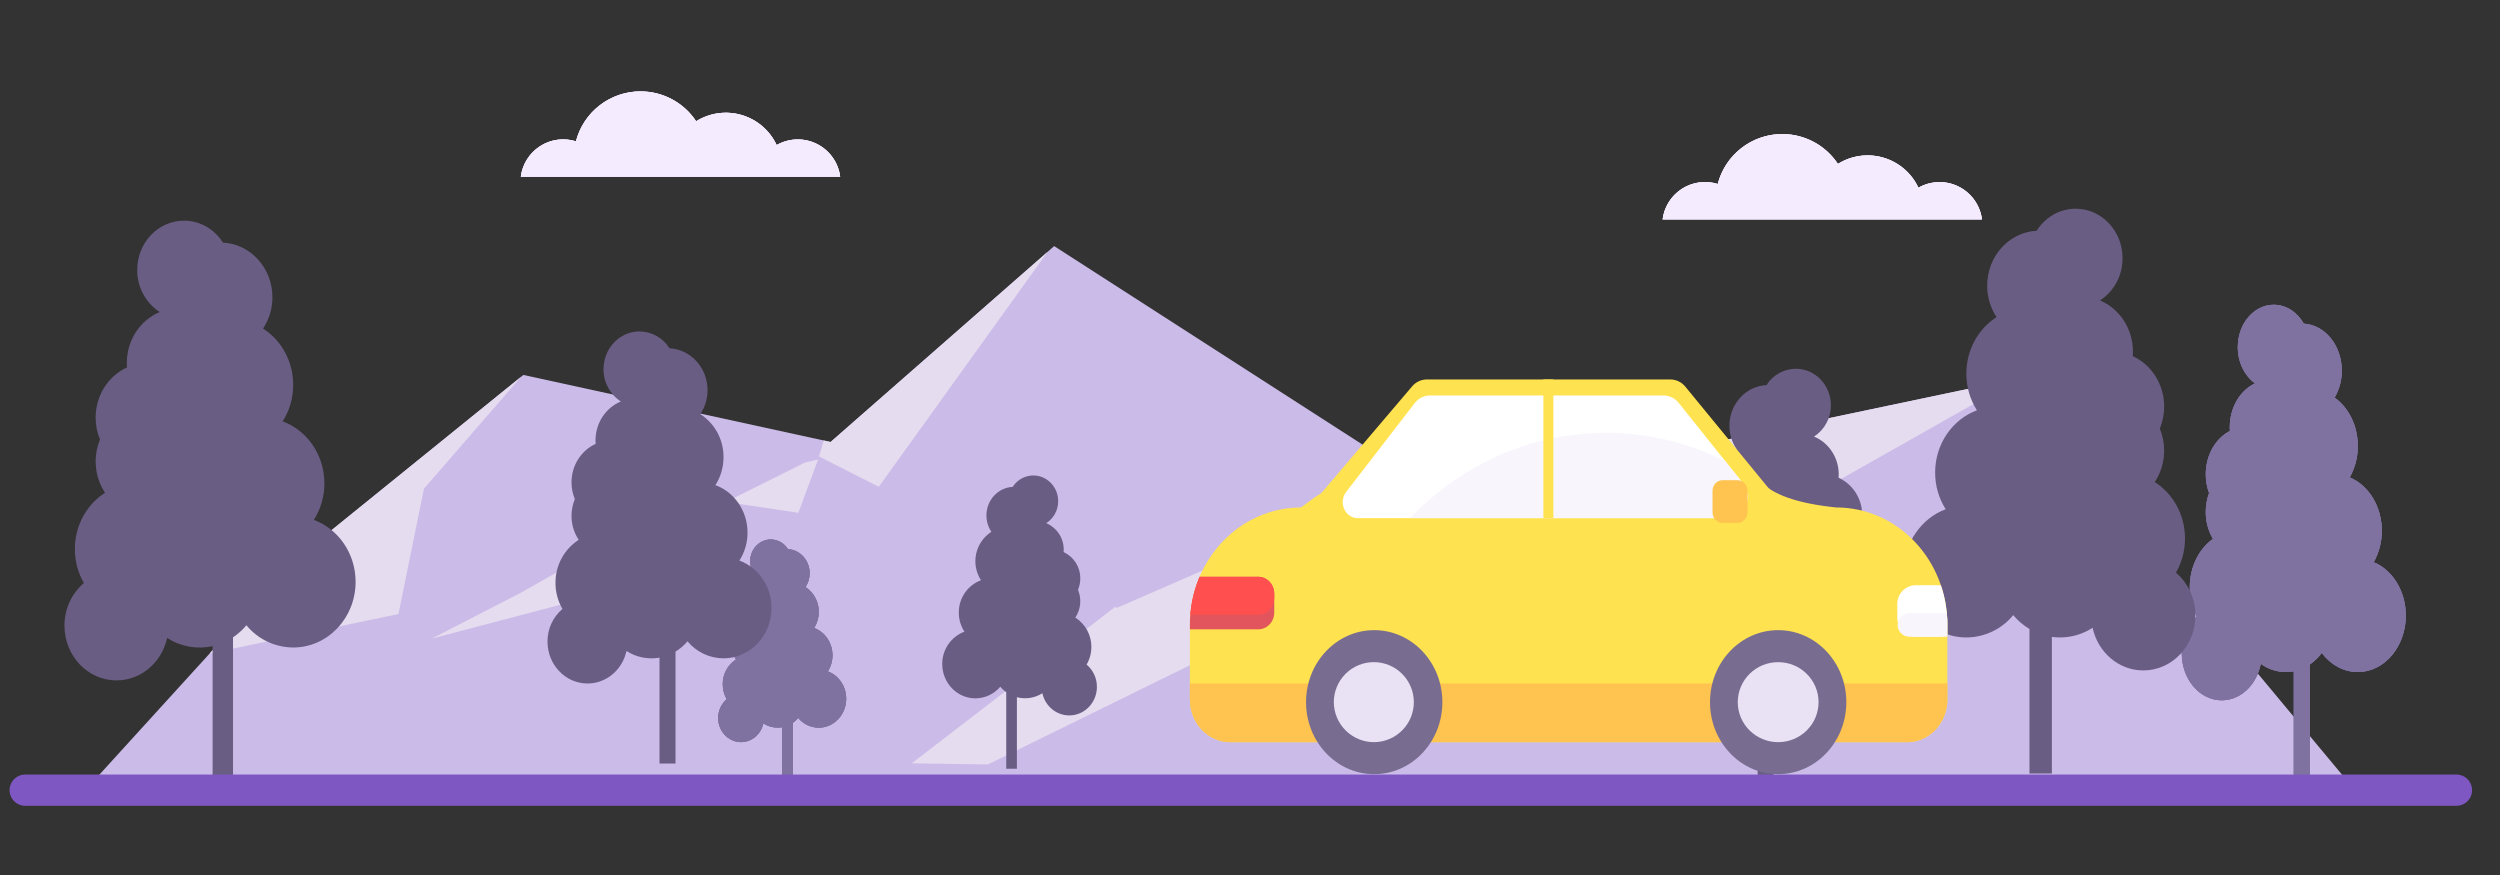 <svg id="Layer_1" data-name="Layer 1" xmlns="http://www.w3.org/2000/svg" xmlns:xlink="http://www.w3.org/1999/xlink" viewBox="0 0 2400 840"><rect x="0" y="0" width="2400" height="840" fill="#333333" stroke="none"/><defs><style>.cls-1,.cls-2,.cls-72{fill:none;}.cls-1,.cls-3,.cls-5{clip-rule:evenodd;}.cls-16,.cls-3,.cls-4{fill:#f4ebff;}.cls-34,.cls-5,.cls-6{fill:#7f72a0;}.cls-7{clip-path:url(#clip-path);}.cls-8{clip-path:url(#clip-path-2);}.cls-9{isolation:isolate;}.cls-10{clip-path:url(#clip-path-3);}.cls-11{clip-path:url(#clip-path-4);}.cls-12{fill:#cbbbe8;}.cls-13{clip-path:url(#clip-path-5);}.cls-14{fill:#e5dcef;}.cls-15{clip-path:url(#clip-path-7);}.cls-16,.cls-34{fill-rule:evenodd;}.cls-17{clip-path:url(#clip-path-9);}.cls-18{clip-path:url(#clip-path-10);}.cls-19{clip-path:url(#clip-path-11);}.cls-20{clip-path:url(#clip-path-12);}.cls-21{clip-path:url(#clip-path-13);}.cls-22{clip-path:url(#clip-path-14);}.cls-23{clip-path:url(#clip-path-15);}.cls-24{clip-path:url(#clip-path-16);}.cls-25{clip-path:url(#clip-path-17);}.cls-26{clip-path:url(#clip-path-19);}.cls-27{clip-path:url(#clip-path-21);}.cls-28{clip-path:url(#clip-path-23);}.cls-29{clip-path:url(#clip-path-25);}.cls-30{clip-path:url(#clip-path-26);}.cls-31{fill:#6a5d84;}.cls-32{clip-path:url(#clip-path-27);}.cls-33{clip-path:url(#clip-path-28);}.cls-35{clip-path:url(#clip-path-29);}.cls-36{clip-path:url(#clip-path-30);}.cls-37{clip-path:url(#clip-path-31);}.cls-38{clip-path:url(#clip-path-33);}.cls-39{clip-path:url(#clip-path-34);}.cls-40{clip-path:url(#clip-path-35);}.cls-41{clip-path:url(#clip-path-36);}.cls-42{clip-path:url(#clip-path-37);}.cls-43{clip-path:url(#clip-path-38);}.cls-44{clip-path:url(#clip-path-39);}.cls-45{clip-path:url(#clip-path-40);}.cls-46{clip-path:url(#clip-path-41);}.cls-47{clip-path:url(#clip-path-42);}.cls-48{fill:#ffe24f;}.cls-49{clip-path:url(#clip-path-43);}.cls-50{fill:#e2555c;}.cls-51{clip-path:url(#clip-path-45);}.cls-52{fill:#ff4f4f;}.cls-53{clip-path:url(#clip-path-47);}.cls-54{fill:#ffc34f;}.cls-55{clip-path:url(#clip-path-49);}.cls-56{fill:#fff;}.cls-57{clip-path:url(#clip-path-51);}.cls-58{fill:#f8f6fc;}.cls-59{clip-path:url(#clip-path-53);}.cls-60{fill:#786d90;}.cls-61{clip-path:url(#clip-path-55);}.cls-62{fill:#e9e2f4;}.cls-63{clip-path:url(#clip-path-57);}.cls-64{clip-path:url(#clip-path-59);}.cls-65{clip-path:url(#clip-path-61);}.cls-66{clip-path:url(#clip-path-63);}.cls-67{clip-path:url(#clip-path-65);}.cls-68{clip-path:url(#clip-path-66);}.cls-69{clip-path:url(#clip-path-67);}.cls-70{clip-path:url(#clip-path-69);}.cls-71{clip-path:url(#clip-path-71);}.cls-72{stroke:#7e57c2;stroke-linecap:round;stroke-miterlimit:10;stroke-width:30px;}</style><clipPath id="clip-path"><polyline class="cls-1" points="58.55 784.16 51.54 868.51 -482.76 487.14 -597.31 468.68 -671.76 558.85 -769.12 614.07 -1201.44 836.93 2014.31 881.45 1011.99 236.25 797.36 424.3 502.41 359.95 283.3 537.25 58.55 784.16"/></clipPath><clipPath id="clip-path-2"><rect class="cls-2" x="-18.58" y="-35.14" width="2406.7" height="793.7"/></clipPath><clipPath id="clip-path-3"><rect class="cls-2" x="-1227.05" y="202.97" width="3266.96" height="674.64"/></clipPath><clipPath id="clip-path-4"><rect class="cls-2" x="-18.58" y="227.77" width="2032.89" height="530.79"/></clipPath><clipPath id="clip-path-5"><polygon class="cls-1" points="1015.79 227.77 734.16 619.66 794.75 408.89 1015.79 227.77"/></clipPath><clipPath id="clip-path-7"><polygon class="cls-1" points="508.85 351.79 406.98 469.19 382.54 589.46 95.38 649.42 58.23 616.02 508.85 351.79"/></clipPath><clipPath id="clip-path-9"><path class="cls-3" d="M1711,128.72a64,64,0,0,1,53.38,28.68,53.79,53.79,0,0,1,77.29,22.84,41,41,0,0,1,61,30.41H1596.13a41,41,0,0,1,52.92-34A64,64,0,0,1,1711,128.72Z"/></clipPath><clipPath id="clip-path-10"><rect class="cls-4" x="-493.09" y="-178.52" width="2406.7" height="819.3"/></clipPath><clipPath id="clip-path-11"><path class="cls-3" d="M614.9,87.76a63.93,63.93,0,0,1,53.38,28.68,53.79,53.79,0,0,1,77.28,22.83,41,41,0,0,1,61,30.42H500a41,41,0,0,1,52.92-34A64,64,0,0,1,614.9,87.76Z"/></clipPath><clipPath id="clip-path-12"><rect class="cls-4" x="-288.58" y="-35.14" width="2406.7" height="819.3"/></clipPath><clipPath id="clip-path-13"><polygon class="cls-1" points="2256.46 753.44 1932.38 364.27 1582.95 437.78 1379.11 393.35 1227.69 515.78 1072.37 583.5 785.41 437.78 698.28 481.18 619.12 468.42 567.66 530.69 500.38 568.82 201.61 722.7 2256.46 753.44"/></clipPath><clipPath id="clip-path-14"><rect class="cls-2" x="-18.58" y="-35.14" width="2406.7" height="819.3"/></clipPath><clipPath id="clip-path-15"><rect class="cls-2" x="176.01" y="338.67" width="2273.56" height="496.7"/></clipPath><clipPath id="clip-path-16"><rect class="cls-2" x="201.61" y="364.27" width="2186.51" height="389.17"/></clipPath><clipPath id="clip-path-17"><polygon class="cls-1" points="1945.32 359.15 1538.1 589.58 1687.64 359.15 1945.32 359.15"/></clipPath><clipPath id="clip-path-19"><polygon class="cls-1" points="1384.48 394.99 1313.86 477.81 1296.92 562.64 741.84 835.37 1072.12 581.38 1384.48 394.99"/></clipPath><clipPath id="clip-path-21"><polygon class="cls-1" points="785.36 441.08 766.44 492.29 698.31 482.1 698.31 461.63 785.36 441.08"/></clipPath><clipPath id="clip-path-23"><polygon class="cls-1" points="626.62 466.68 607.64 520.4 539.32 580.21 309.14 640.78 539.32 488.24 626.62 466.68"/></clipPath><clipPath id="clip-path-25"><path class="cls-1" d="M992,456.44c13.18,0,23.86,11.06,23.86,24.69a24.85,24.85,0,0,1-11.49,21.11,27.43,27.43,0,0,1,16.8,25.52q0,1.14-.09,2.25l.74.35a27.5,27.5,0,0,1,15.26,24.84,28.13,28.13,0,0,1-2.21,11,28.29,28.29,0,0,1-2.56,26.68A33.14,33.14,0,0,1,1047.72,621a33.63,33.63,0,0,1-4.58,17,27.73,27.73,0,0,1,9.89,21.37c0,15.15-11.87,27.43-26.52,27.43-12.6,0-23.15-9.09-25.85-21.28a31,31,0,0,1-24.44,3.81v68.68H966V664.57a32.52,32.52,0,0,1-5.76-5.3,31.31,31.31,0,0,1-23.87,11.14c-17.57,0-31.82-14.74-31.82-32.92a32.87,32.87,0,0,1,21.29-31.07,33.49,33.49,0,0,1-5.38-18.3A32.88,32.88,0,0,1,941.73,557a33.63,33.63,0,0,1,10-46.49,27.93,27.93,0,0,1-4.77-15.7c0-14.7,11.17-26.7,25.21-27.4A23.63,23.63,0,0,1,992,456.44Z"/></clipPath><clipPath id="clip-path-26"><rect class="cls-2" x="-288.58" y="-35.14" width="2406.7" height="819.3"/></clipPath><clipPath id="clip-path-27"><path class="cls-1" d="M1723.93,354c18.63,0,33.74,15.72,33.74,35.11a35.41,35.41,0,0,1-16.23,30c13.89,5.71,23.73,19.81,23.73,36.31,0,1.07,0,2.14-.12,3.19a39.09,39.09,0,0,1,22.61,35.82,40.19,40.19,0,0,1-3.12,15.61,40.43,40.43,0,0,1-3.63,37.94,47.17,47.17,0,0,1,21.75,40.09,48.08,48.08,0,0,1-6.48,24.22,39.57,39.57,0,0,1,14,30.4c0,21.54-16.79,39-37.49,39-17.82,0-32.73-12.93-36.55-30.26a43.42,43.42,0,0,1-23.44,6.85,43.87,43.87,0,0,1-10-1.17v96.27h-15.36V650.16a46.16,46.16,0,0,1-8.32-7.67,44.14,44.14,0,0,1-33.74,15.85c-24.85,0-45-21-45-46.82,0-20.42,12.57-37.79,30.09-44.19a47.89,47.89,0,0,1-7.59-26c0-20.42,12.56-37.79,30.09-44.19a47.91,47.91,0,0,1-7.6-26A47.2,47.2,0,0,1,1667,431a39.84,39.84,0,0,1-6.75-22.33c0-20.9,15.79-38,35.64-39A33.4,33.4,0,0,1,1723.93,354Z"/></clipPath><clipPath id="clip-path-28"><rect class="cls-2" x="-258.58" y="-35.14" width="2406.7" height="819.3"/></clipPath><clipPath id="clip-path-29"><path class="cls-5" d="M739.94,517.89c-10.91,0-19.75,9.33-19.75,20.85a21.11,21.11,0,0,0,9.51,17.83,23.16,23.16,0,0,0-13.9,21.55c0,.64,0,1.27.07,1.9a23.21,23.21,0,0,0-13.24,21.26,24.1,24.1,0,0,0,1.83,9.27,24.3,24.3,0,0,0,2.12,22.53,28.1,28.1,0,0,0-12.73,23.8,28.87,28.87,0,0,0,3.8,14.39,23.6,23.6,0,0,0-8.19,18c0,12.79,9.83,23.16,21.95,23.16,10.43,0,19.16-7.67,21.39-18a25.16,25.16,0,0,0,13.72,4.06,25.42,25.42,0,0,0,4.39-.38v55.25h10.24V693.89a26.69,26.69,0,0,0,5.12-4.73A25.72,25.72,0,0,0,786,698.57c14.55,0,26.34-12.44,26.34-27.79,0-12.13-7.36-22.44-17.62-26.24a28.75,28.75,0,0,0,4.45-15.46c0-12.13-7.36-22.44-17.62-26.24A28.7,28.7,0,0,0,786,587.38a28.13,28.13,0,0,0-12.73-23.8,23.94,23.94,0,0,0,4-13.26c0-12.41-9.25-22.55-20.88-23.14A19.45,19.45,0,0,0,739.94,517.89Z"/></clipPath><clipPath id="clip-path-30"><rect class="cls-6" x="-288.58" y="-35.14" width="2406.7" height="819.3"/></clipPath><clipPath id="clip-path-31"><path class="cls-1" d="M613.93,318.18c-19.09,0-34.56,16.22-34.56,36.21a36.56,36.56,0,0,0,16.64,31c-14.24,5.88-24.32,20.42-24.32,37.43,0,1.11,0,2.21.13,3.3-13.63,6.17-23.17,20.38-23.17,36.94a41.83,41.83,0,0,0,3.19,16.09,41.79,41.79,0,0,0-3.19,16.09,41.37,41.37,0,0,0,6.91,23,48.74,48.74,0,0,0-22.28,41.34,49.75,49.75,0,0,0,6.65,25,40.87,40.87,0,0,0-14.33,31.34c0,22.22,17.2,40.24,38.41,40.24,18.25,0,33.52-13.34,37.43-31.21a44.32,44.32,0,0,0,31.69,6.4V733H648.5V625.55A46.74,46.74,0,0,0,660,615.66,45.12,45.12,0,0,0,694.58,632c25.46,0,46.09-21.62,46.09-48.28,0-21.06-12.87-39-30.82-45.57a49.74,49.74,0,0,0,7.78-26.85c0-21.07-12.88-39-30.83-45.57a49.65,49.65,0,0,0,7.78-26.85,48.77,48.77,0,0,0-22.27-41.35,41.39,41.39,0,0,0,6.91-23c0-21.55-16.18-39.15-36.51-40.18A34.16,34.16,0,0,0,613.93,318.18Z"/></clipPath><clipPath id="clip-path-33"><path class="cls-5" d="M2182.83,292.58c-19.09,0-34.56,18.21-34.56,40.68,0,14.74,6.66,27.65,16.63,34.79-14.24,6.61-24.31,22.94-24.31,42.05,0,1.25,0,2.48.12,3.7-13.63,6.94-23.17,22.91-23.17,41.5a51.81,51.81,0,0,0,3.2,18.08,51.89,51.89,0,0,0-3.2,18.08,50.72,50.72,0,0,0,6.91,25.88c-13.35,9.5-22.27,26.75-22.27,46.45a61.3,61.3,0,0,0,6.65,28.07c-8.74,8.28-14.33,21-14.33,35.21,0,25,17.19,45.2,38.4,45.2,18.25,0,33.53-15,37.44-35.07a40.83,40.83,0,0,0,24,7.95,39.76,39.76,0,0,0,7.68-.75V758.56h15.37V637.89a48.72,48.72,0,0,0,11.53-11.11c8.44,11.26,20.8,18.37,34.56,18.37,25.45,0,46.09-24.29,46.09-54.24,0-23.66-12.87-43.79-30.83-51.2a60.87,60.87,0,0,0,7.78-30.17c0-23.66-12.87-43.78-30.82-51.19a61,61,0,0,0,7.78-30.17c0-19.7-8.92-36.95-22.28-46.45a50.57,50.57,0,0,0,6.92-25.87c0-24.22-16.18-44-36.52-45.14C2205.41,299.78,2194.83,292.58,2182.83,292.58Z"/></clipPath><clipPath id="clip-path-34"><rect class="cls-6" x="51.37" y="-19.78" width="2406.7" height="819.3"/></clipPath><clipPath id="clip-path-35"><path class="cls-1" d="M1992.64,200.36c24.83,0,45,21.27,45,47.49A48.07,48.07,0,0,1,2016,288.46c18.51,7.72,31.62,26.79,31.62,49.1,0,1.46-.06,2.9-.17,4.32,17.73,8.1,30.14,26.74,30.14,48.45a55.18,55.18,0,0,1-4.16,21.11,55.17,55.17,0,0,1,4.16,21.1,54.61,54.61,0,0,1-9,30.21c17.36,11.09,29,31.23,29,54.22a65.74,65.74,0,0,1-8.64,32.77,53.82,53.82,0,0,1,18.63,41.11c0,29.14-22.37,52.77-50,52.77-23.74,0-43.6-17.49-48.69-40.93a57.3,57.3,0,0,1-31.23,9.27,56.56,56.56,0,0,1-7.85-.54V742.6H1948.3V603.86a61.22,61.22,0,0,1-15.6-13.34,58.46,58.46,0,0,1-45,21.44c-33.1,0-59.94-28.35-59.94-63.32,0-27.63,16.75-51.12,40.1-59.77a65.49,65.49,0,0,1-10.13-35.22c0-27.62,16.75-51.11,40.1-59.77a65.46,65.46,0,0,1-10.13-35.21c0-23,11.61-43.13,29-54.23a54.61,54.61,0,0,1-9-30.2c0-28.27,21-51.35,47.5-52.71C1963.27,208.77,1977,200.36,1992.64,200.36Z"/></clipPath><clipPath id="clip-path-36"><rect class="cls-2" x="-82.94" y="75.56" width="2384.01" height="688.56"/></clipPath><clipPath id="clip-path-37"><path class="cls-1" d="M176.66,211.84c-24.81,0-44.92,21.17-44.92,47.28a47.85,47.85,0,0,0,21.61,40.43c-18.5,7.68-31.59,26.67-31.59,48.87,0,1.45,0,2.89.16,4.3-17.71,8.07-30.11,26.63-30.11,48.24A54.71,54.71,0,0,0,96,422a54.94,54.94,0,0,0,4.83,51.09c-17.35,11-28.95,31.08-28.95,54a65.27,65.27,0,0,0,8.64,32.63,53.44,53.44,0,0,0-18.62,40.92c0,29,22.34,52.53,49.91,52.53,23.71,0,43.56-17.41,48.64-40.75a57.41,57.41,0,0,0,43.64,7.87V751.18h19.61V611.82a61.12,61.12,0,0,0,12.86-11.56,58.51,58.51,0,0,0,44.92,21.34c33.08,0,59.89-28.22,59.89-63,0-27.5-16.73-50.89-40.06-59.5A65,65,0,0,0,311.41,464c0-27.5-16.73-50.89-40.06-59.5a65.07,65.07,0,0,0,10.11-35.06c0-22.9-11.6-42.95-28.94-54a54.17,54.17,0,0,0,9-30.07c0-28.14-21-51.12-47.45-52.47C206,220.21,192.26,211.84,176.66,211.84Z"/></clipPath><clipPath id="clip-path-38"><rect class="cls-2" x="-1.73" y="-57.88" width="2483.51" height="819.3"/></clipPath><clipPath id="clip-path-39"><path class="cls-1" d="M1249,487.17q32.88-25.6,49.32-25.61c88.17,0,335.6-64.12,391.41,0q17.35,19.95,73.11,25.61c58.9,0,106.64,50.43,106.64,112.65v71.69c0,22.62-17.36,41-38.78,41H1181.08c-21.41,0-38.78-18.34-38.78-41V599.82C1142.3,537.6,1190.05,487.17,1249,487.17Z"/></clipPath><clipPath id="clip-path-40"><rect class="cls-2" x="773.62" y="-35.14" width="2406.7" height="819.3"/></clipPath><clipPath id="clip-path-41"><rect class="cls-2" x="1116.7" y="405.24" width="778.34" height="332.84"/></clipPath><clipPath id="clip-path-42"><rect class="cls-2" x="1142.3" y="405.24" width="727.13" height="312.36"/></clipPath><clipPath id="clip-path-43"><path class="cls-1" d="M1143.12,553.73h64.8c8.48,0,15.36,7.26,15.36,16.22v18c0,9-6.88,16.22-15.36,16.22h-64.8c-8.48,0-15.36-7.26-15.36-16.22V570C1127.76,561,1134.64,553.73,1143.12,553.73Z"/></clipPath><clipPath id="clip-path-45"><path class="cls-1" d="M1143.12,553.73h64.8c8.48,0,15.36,7.26,15.36,16.22V574c0,9-6.88,16.21-15.36,16.21h-64.8c-8.48,0-15.36-7.26-15.36-16.21V570C1127.76,561,1134.64,553.73,1143.12,553.73Z"/></clipPath><clipPath id="clip-path-47"><rect class="cls-2" x="1122.91" y="656.15" width="746.52" height="56.33"/></clipPath><clipPath id="clip-path-49"><rect class="cls-2" x="1821.4" y="561.79" width="58.17" height="49.47" rx="17.92"/></clipPath><clipPath id="clip-path-51"><path class="cls-1" d="M1832.76,588.53h35.44a11.37,11.37,0,1,1,0,22.73h-35.44a11.37,11.37,0,0,1,0-22.73Z"/></clipPath><clipPath id="clip-path-53"><ellipse class="cls-2" cx="1319.24" cy="674.07" rx="65.44" ry="69.13"/></clipPath><clipPath id="clip-path-55"><path class="cls-1" d="M1319.24,712.47a38.41,38.41,0,1,0-38.78-38.4A38.59,38.59,0,0,0,1319.24,712.47Z"/></clipPath><clipPath id="clip-path-57"><ellipse class="cls-2" cx="1707.04" cy="674.07" rx="65.44" ry="69.13"/></clipPath><clipPath id="clip-path-59"><ellipse class="cls-2" cx="1707.04" cy="674.07" rx="38.78" ry="38.4"/></clipPath><clipPath id="clip-path-61"><path class="cls-1" d="M1369.78,364.27h233.75a18.68,18.68,0,0,1,14.45,7l98.1,119.65c14,17,12.34,42.91-3.62,57.8a37.06,37.06,0,0,1-25.28,10.13H1282.5c-21.21,0-38.4-18.34-38.4-41a42.5,42.5,0,0,1,10-27.52L1355.56,371A18.67,18.67,0,0,1,1369.78,364.27Z"/></clipPath><clipPath id="clip-path-63"><path class="cls-1" d="M1372.87,379.63H1597a18.72,18.72,0,0,1,14.6,7.19L1673,463.63a21.45,21.45,0,0,1-2.14,28.88,18.5,18.5,0,0,1-12.46,4.9h-355c-8,0-14.4-6.88-14.4-15.37a16,16,0,0,1,3.29-9.76l65.75-85.19A18.76,18.76,0,0,1,1372.87,379.63Z"/></clipPath><clipPath id="clip-path-65"><rect class="cls-2" x="1260.08" y="354.03" width="553.03" height="634.96"/></clipPath><clipPath id="clip-path-66"><rect class="cls-2" x="1285.68" y="379.63" width="394.29" height="117.77"/></clipPath><clipPath id="clip-path-67"><ellipse class="cls-2" cx="1541.67" cy="702.23" rx="268.77" ry="286.76"/></clipPath><clipPath id="clip-path-69"><rect class="cls-2" x="1481.63" y="364.27" width="9.6" height="133.14"/></clipPath><clipPath id="clip-path-71"><path class="cls-1" d="M1653.63,461H1668c5.3,0,9.6,4.58,9.6,10.24v20.48c0,5.66-4.3,10.24-9.6,10.24h-14.4c-5.3,0-9.6-4.58-9.6-10.24V471.27C1644,465.61,1648.33,461,1653.63,461Z"/></clipPath></defs><g class="cls-7"><g class="cls-8"><g class="cls-9"><g class="cls-10"><g class="cls-11"><path class="cls-12" d="M-1227,203V877.61H155.45c-15.73-18.66-30.56-38-46-56.8-29.3-35.64-65.64-69.71-114-77-3.82-.58-2.19-6.21,1.61-5.63,26.69,4,50.68,16.35,71.44,32.78,18.44,14.59,34.23,32.07,48.82,50.21,15.22,18.93,30.22,38,46,56.47H2039.92V203Z"/></g><g class="cls-13"><g class="cls-11"><rect class="cls-14" x="708.55" y="202.97" width="332.84" height="441.49"/></g></g><g class="cls-15"><g class="cls-11"><rect class="cls-14" x="32.63" y="326.99" width="501.82" height="347.24"/></g></g></g></g></g></g><path class="cls-16" d="M1711,128.72a64,64,0,0,1,53.38,28.68,53.79,53.79,0,0,1,77.29,22.84,41,41,0,0,1,61,30.41H1596.13a41,41,0,0,1,52.92-34A64,64,0,0,1,1711,128.72Z"/><g class="cls-17"><rect class="cls-4" x="-493.09" y="-178.52" width="2406.7" height="819.3"/><g class="cls-18"><rect class="cls-4" x="1570.53" y="103.12" width="357.81" height="133.14"/></g></g><path class="cls-16" d="M614.9,87.76a63.93,63.93,0,0,1,53.38,28.68,53.79,53.79,0,0,1,77.28,22.83,41,41,0,0,1,61,30.42H500a41,41,0,0,1,52.92-34A64,64,0,0,1,614.9,87.76Z"/><g class="cls-19"><rect class="cls-4" x="-288.58" y="-35.14" width="2406.7" height="819.3"/><g class="cls-20"><rect class="cls-4" x="474.4" y="62.15" width="357.81" height="133.14"/></g></g><g class="cls-21"><g class="cls-22"><g class="cls-9"><g class="cls-23"><g class="cls-24"><rect class="cls-12" x="176.01" y="338.67" width="2273.56" height="440.37"/></g><g class="cls-25"><g class="cls-24"><rect class="cls-14" x="1512.49" y="333.55" width="458.44" height="281.63"/></g></g><g class="cls-26"><g class="cls-24"><rect class="cls-14" x="716.23" y="369.39" width="693.85" height="491.58"/></g></g><g class="cls-27"><g class="cls-24"><rect class="cls-14" x="672.71" y="415.48" width="138.26" height="102.41"/></g></g><g class="cls-28"><g class="cls-24"><rect class="cls-14" x="283.54" y="441.08" width="368.69" height="225.31"/></g></g></g></g></g></g><g class="cls-29"><g class="cls-30"><rect class="cls-31" x="878.93" y="430.84" width="199.7" height="332.84"/></g></g><g class="cls-32"><g class="cls-33"><rect class="cls-31" x="1574.61" y="328.43" width="261.15" height="450.62"/></g></g><path class="cls-34" d="M739.94,517.89c-10.91,0-19.75,9.33-19.75,20.85a21.11,21.11,0,0,0,9.51,17.83,23.16,23.16,0,0,0-13.9,21.55c0,.64,0,1.27.07,1.9a23.21,23.21,0,0,0-13.24,21.26,24.1,24.1,0,0,0,1.83,9.27,24.3,24.3,0,0,0,2.12,22.53,28.1,28.1,0,0,0-12.73,23.8,28.87,28.87,0,0,0,3.8,14.39,23.6,23.6,0,0,0-8.19,18c0,12.79,9.83,23.16,21.95,23.16,10.43,0,19.16-7.67,21.39-18a25.16,25.16,0,0,0,13.72,4.06,25.42,25.42,0,0,0,4.39-.38v55.25h10.24V693.89a26.69,26.69,0,0,0,5.12-4.73A25.72,25.72,0,0,0,786,698.57c14.55,0,26.34-12.44,26.34-27.79,0-12.13-7.36-22.44-17.62-26.24a28.75,28.75,0,0,0,4.45-15.46c0-12.13-7.36-22.44-17.62-26.24A28.7,28.7,0,0,0,786,587.38a28.13,28.13,0,0,0-12.73-23.8,23.94,23.94,0,0,0,4-13.26c0-12.41-9.25-22.55-20.88-23.14A19.45,19.45,0,0,0,739.94,517.89Z"/><g class="cls-35"><rect class="cls-6" x="-288.58" y="-35.14" width="2406.7" height="819.3"/><g class="cls-36"><rect class="cls-6" x="663.86" y="492.29" width="174.1" height="286.76"/></g></g><g class="cls-37"><g class="cls-30"><rect class="cls-31" x="500" y="292.58" width="266.27" height="465.98"/></g></g><path class="cls-34" d="M2182.83,292.58c-19.09,0-34.56,18.21-34.56,40.68,0,14.74,6.66,27.65,16.63,34.79-14.24,6.61-24.31,22.94-24.31,42.05,0,1.25,0,2.48.12,3.7-13.63,6.94-23.17,22.91-23.17,41.5a51.81,51.81,0,0,0,3.2,18.08,51.89,51.89,0,0,0-3.2,18.08,50.72,50.72,0,0,0,6.91,25.88c-13.35,9.5-22.27,26.75-22.27,46.45a61.3,61.3,0,0,0,6.65,28.07c-8.74,8.28-14.33,21-14.33,35.21,0,25,17.19,45.2,38.4,45.2,18.25,0,33.53-15,37.44-35.07a40.83,40.83,0,0,0,24,7.95,39.76,39.76,0,0,0,7.68-.75V758.56h15.37V637.89a48.72,48.72,0,0,0,11.53-11.11c8.44,11.26,20.8,18.37,34.56,18.37,25.45,0,46.09-24.29,46.09-54.24,0-23.66-12.87-43.79-30.83-51.2a60.87,60.87,0,0,0,7.78-30.17c0-23.66-12.87-43.78-30.82-51.19a61,61,0,0,0,7.78-30.17c0-19.7-8.92-36.95-22.28-46.45a50.57,50.57,0,0,0,6.92-25.87c0-24.22-16.18-44-36.52-45.14C2205.41,299.78,2194.83,292.58,2182.83,292.58Z"/><g class="cls-38"><rect class="cls-6" x="51.37" y="-19.78" width="2406.7" height="819.3"/><g class="cls-39"><rect class="cls-6" x="2068.9" y="266.98" width="266.27" height="517.18"/></g></g><g class="cls-40"><g class="cls-41"><rect class="cls-31" x="1806.29" y="178.85" width="322.76" height="585.27"/></g></g><g class="cls-42"><g class="cls-43"><rect class="cls-31" x="-1.73" y="162.31" width="343.08" height="614.48"/></g></g><g class="cls-44"><g class="cls-45"><g class="cls-9"><g class="cls-46"><g class="cls-47"><rect class="cls-48" x="1116.7" y="407.46" width="778.34" height="330.62"/></g><g class="cls-49"><g class="cls-47"><rect class="cls-50" x="1102.16" y="528.13" width="146.72" height="101.62"/></g></g><g class="cls-51"><g class="cls-47"><rect class="cls-52" x="1102.16" y="528.13" width="146.72" height="87.72"/></g></g><g class="cls-53"><g class="cls-47"><rect class="cls-54" x="1097.31" y="630.54" width="797.73" height="107.53"/></g></g><g class="cls-55"><g class="cls-47"><rect class="cls-56" x="1795.79" y="536.18" width="109.38" height="100.68"/></g></g><g class="cls-57"><g class="cls-47"><rect class="cls-58" x="1795.79" y="562.92" width="109.38" height="73.94"/></g></g></g></g></g></g><g class="cls-59"><g class="cls-45"><rect class="cls-60" x="1228.19" y="579.34" width="182.09" height="189.46"/></g></g><g class="cls-61"><g class="cls-45"><rect class="cls-62" x="1254.86" y="610.06" width="128.77" height="128.02"/></g></g><g class="cls-63"><g class="cls-45"><rect class="cls-60" x="1616" y="579.34" width="182.09" height="189.46"/></g></g><g class="cls-64"><g class="cls-45"><rect class="cls-62" x="1642.66" y="610.06" width="128.77" height="128.02"/></g></g><g class="cls-65"><g class="cls-45"><rect class="cls-48" x="1218.5" y="338.67" width="532.68" height="245.79"/></g></g><g class="cls-66"><g class="cls-45"><g class="cls-9"><g class="cls-67"><g class="cls-68"><rect class="cls-56" x="1263.41" y="354.03" width="439.83" height="168.98"/></g><g class="cls-69"><g class="cls-68"><rect class="cls-58" x="1247.3" y="389.87" width="588.75" height="624.72"/></g></g></g></g></g></g><g class="cls-70"><g class="cls-45"><rect class="cls-48" x="1456.03" y="338.67" width="60.81" height="184.34"/></g></g><g class="cls-71"><g class="cls-45"><rect class="cls-54" x="1618.43" y="435.42" width="84.8" height="92.17"/></g></g><line class="cls-72" x1="24.19" y1="758.56" x2="2358.17" y2="758.56"/></svg>